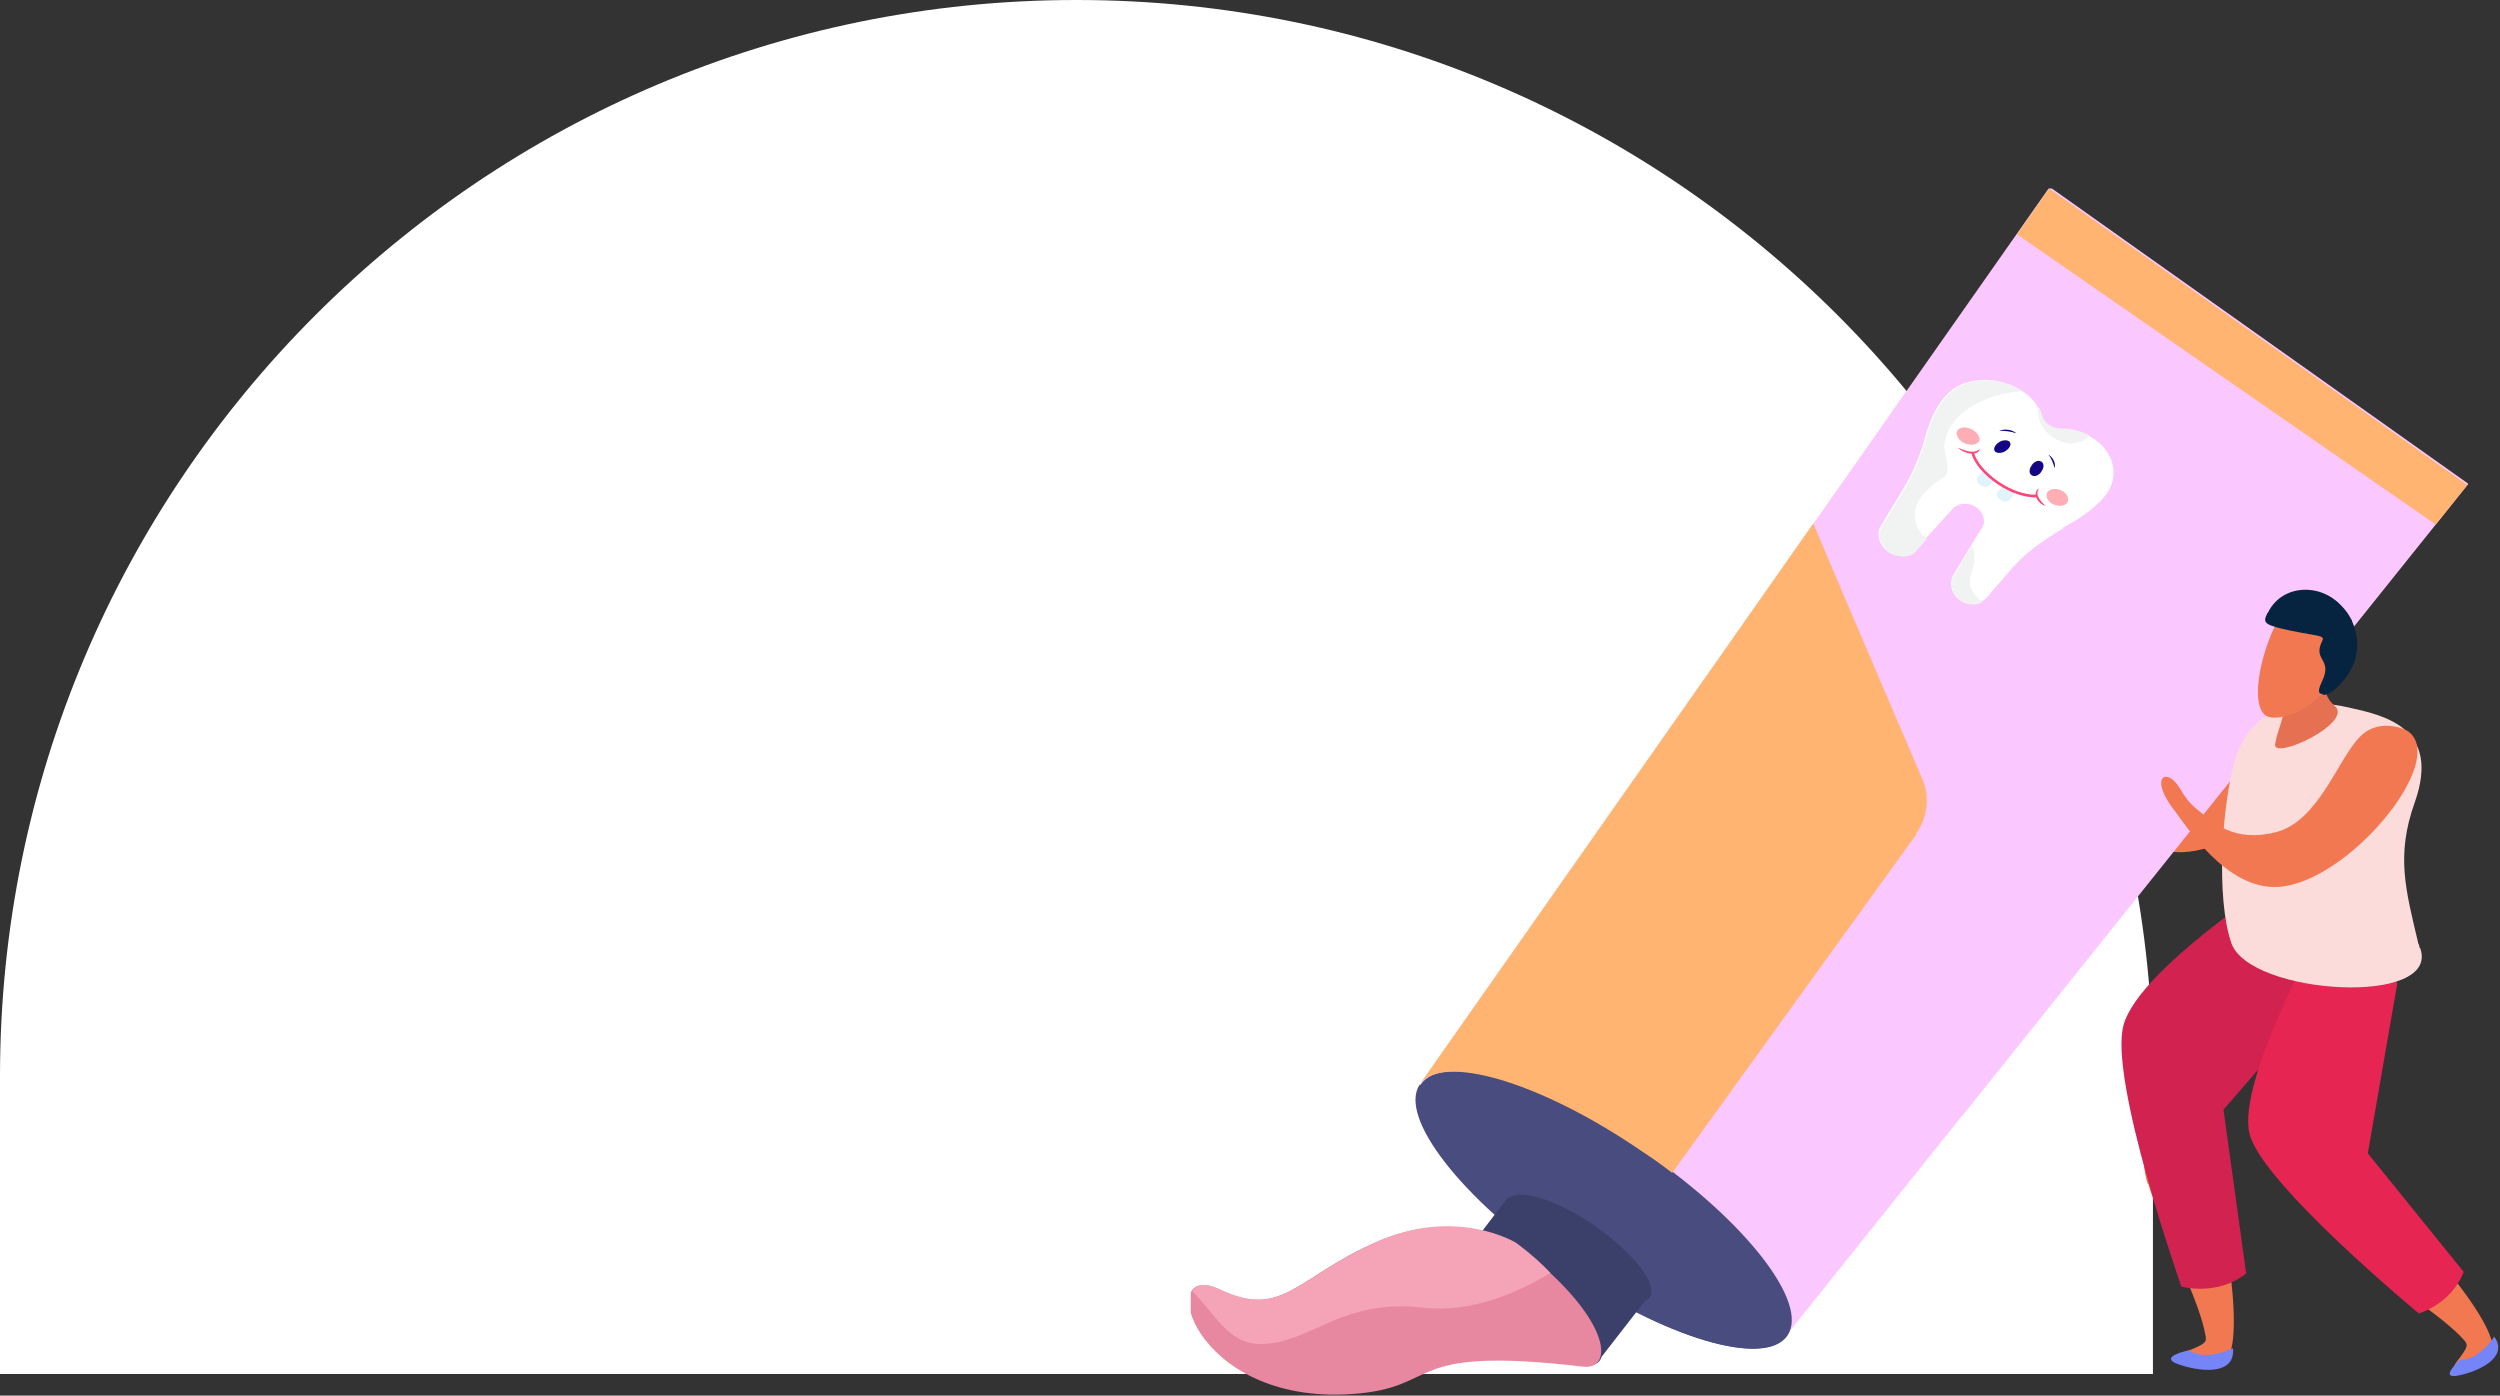<?xml version="1.0" encoding="UTF-8"?>
<svg xmlns="http://www.w3.org/2000/svg" xmlns:xlink="http://www.w3.org/1999/xlink" version="1.1" viewBox="0 0 474.7 265">
  <rect x="0" y="0" width="474.7" height="265" fill="#333333" stroke="none"/>
  <defs>
    <style>
      .cls-1, .cls-2 {
        fill: none;
      }

      .cls-3 {
        fill: #494c7f;
      }

      .cls-4 {
        fill: #062440;
      }

      .cls-5 {
        fill: #e62552;
      }

      .cls-6 {
        fill: #7585f8;
      }

      .cls-7 {
        fill: #130584;
      }

      .cls-8 {
        fill: #fcdcda;
      }

      .cls-9 {
        fill: #fbc7ff;
      }

      .cls-10 {
        fill: #f27851;
      }

      .cls-11 {
        fill: #3b406b;
      }

      .cls-12 {
        fill: #e67052;
      }

      .cls-13 {
        fill: #ffb471;
      }

      .cls-14 {
        fill: #e887a0;
      }

      .cls-15 {
        fill: #d12250;
      }

      .cls-16 {
        fill: #fff;
      }

      .cls-17 {
        fill: #e1f3fb;
      }

      .cls-18 {
        fill: #f1f3f2;
      }

      .cls-19 {
        fill: #ff4577;
      }

      .cls-2 {
        stroke: #ff4577;
        stroke-linecap: round;
        stroke-linejoin: round;
        stroke-width: .5px;
      }

      .cls-20 {
        fill: #f5a4b7;
      }

      .cls-21 {
        clip-path: url(#clippath);
      }

      .cls-22 {
        fill: #ffaeb6;
      }
    </style>
    <clipPath id="clippath">
      <rect class="cls-1" x="226.1" y="35.8" width="248.6" height="229.2"/>
    </clipPath>
  </defs>
  <!-- Generator: Adobe Illustrator 28.6.0, SVG Export Plug-In . SVG Version: 1.2.0 Build 709)  -->
  <g>
    <g id="Ebene_1">
      <g id="Ebene_1-2" data-name="Ebene_1">
        <g>
          <path class="cls-16" d="M0,204.4C0,91.5,91.5,0,204.4,0s204.4,91.5,204.4,204.4v56.5H0v-56.5Z"/>
          <g class="cls-21">
            <g>
              <path class="cls-10" d="M441.3,135.8c-1.2-1.1-5.5-3-9.1-.3-4.8,3.7-9.9,14.9-18.2,16-8.3,1-11.7-3.5-14.3-6.2-2.7-2.8-2.4-5.1-4.2-6.5-1.7-1.4-3.3.7,0,6.1,1.6,2.6,7.6,16.3,17.7,16.9,13.2.8,35-19.5,28.2-26h0Z"/>
              <path class="cls-9" d="M468.5,92.1l-55.5,69.3-40.1,50.1-.7.8-33.6,42-48.9-34.4-20-14.1,57.7-82.2,7.5-10.7,9.6-13.7,44.7-63.7,79.4,56.3v.3Z"/>
              <path class="cls-3" d="M312.2,218.6c19.2,13.2,31.4,28.8,27.2,35s-23.2.5-42.4-12.7c-19.2-13.2-31.4-28.8-27.2-35,4.2-6.2,23.2-.5,42.4,12.7h0Z"/>
              <path class="cls-3" d="M339.2,253.6c-4.2,6.1-23.2.5-42.4-12.7-19.2-13.2-31.4-28.8-27.2-35l20,14.1,27.9,2.7c15.9,12.2,25.4,25.4,21.7,31h0Z"/>
              <path class="cls-11" d="M302.7,232.7c7.4,5.1,12.2,11.2,10.6,13.6s-9,.2-16.5-4.9c-7.4-5.1-12.2-11.2-10.5-13.6,1.6-2.4,9-.2,16.5,4.9h-.1Z"/>
              <path class="cls-11" d="M286.3,227.3l27,18.5-10.1,13-26.4-19,9.5-12.4h0Z"/>
              <path class="cls-11" d="M293.2,244.7c7.5,5.1,12.2,11.2,10.6,13.6s-9,.2-16.4-4.9c-7.5-5.1-12.2-11.2-10.6-13.6s9-.2,16.4,4.9Z"/>
              <path class="cls-13" d="M389.1,35.8l79.4,56.3-6,7.5-79.5-55.1,6-8.6h0Z"/>
              <path class="cls-14" d="M287.7,236.1s-11.1-6.9-26.3-.3c-15.2,6.6-17.8,14.8-30,9-12.1-5.8-5.2,22,25.3,19.9,17.4-1.2,9.1-9.3,43.9-5.2,6.1.7,5.4-9.6-13-23.4h.1Z"/>
              <path class="cls-20" d="M261.6,235.8c-15.2,6.6-17.8,14.8-30,9-2.7-1.3-4.4-.9-5.2.4,4.3,4.2,6.8,10,12.9,10,9.6,0,15.2-8.7,30.9-6.9,9.2,1.1,18.3-3,24.2-6.6-1.7-1.8-3.8-3.7-6.5-5.7,0,0-11.1-6.9-26.3-.3h0Z"/>
              <path class="cls-10" d="M407.9,224.8c3.1,9.7,9.8,22.1,10.9,28.9.2,1.1,0,1.5-3.4,2.8-3.4,1.2,0,3.1,6,2.6s.9-29.2-2.9-42.6c-3.3-11.7-14.3-3-10.7,8.3h.1Z"/>
              <path class="cls-6" d="M424,256s-5.1,2.6-8.4.4c0,0-5.9,1.2-2.1,2.6,3.8,1.4,11,2.4,10.5-3Z"/>
              <path class="cls-15" d="M438.1,163.4s-31.8,19.7-34.9,31.3c-2.8,10.4,11,49.6,11,49.6,0,0,6.8,1.9,12.3-2.5l-4.3-31.1,23.2-26.8-7.2-20.4h0Z"/>
              <path class="cls-10" d="M445.7,237c7.1,6.2,18.2,12.8,22.3,17.6.6.8.7,1.1-1.4,3.8-2.1,2.6,1.5,2.4,6-.8,4.5-3.2-13.1-23.5-22.5-32.2-8.1-7.7-12.7,4.5-4.5,11.7h.1Z"/>
              <path class="cls-6" d="M473.6,253.8s-2.8,4.5-6.5,4.4c0,0-4.1,3.7-.4,3,3.7-.7,9.8-3.4,6.9-7.4h0Z"/>
              <path class="cls-5" d="M443.4,171.6s-19.2,33.3-16.2,43.9c2.7,9.6,32.1,33.9,32.1,33.9,0,0,6.2-1.8,8.5-7.9l-18.2-22.5,5.6-32.3-11.9-15.1h.1Z"/>
              <path class="cls-8" d="M459.4,180c0-.3,0-.5-.2-.8-2.4-10.2-4.3-16.7-.7-26.8,5.1-14.4-6-16.6-12.7-18.1s-17.9-1.8-21.4,10c-2.5,8.5-3.7,26.1-.7,34.8,3.5,9.9,40.1,12.1,35.8.8h0Z"/>
              <path class="cls-12" d="M442.4,125.6s-2.8,5.3.9,8.4c3.8,3.2-11.8,10.5-11.3,7.3.7-4.1,2.9-6.4,1.1-11.2l9.3-4.5h0Z"/>
              <path class="cls-10" d="M434.6,115c-3.6,3.1-8.1,17.4-4.6,20.7,1.5,1.5,8.1.2,12.6-5.9,1.8-2.5,4.1-7.3,1.7-12.3-1.1-2.3-5.6-6.1-9.8-2.4h0Z"/>
              <path class="cls-4" d="M430.5,116.5c-.9,1.8-.6,2.2,4.7,3.3,5.4,1.1,6.3.8,5.7,2-1.8,3.7,2.1,3.2,0,7.6-2.2,4.4,2.5,1.9,4.7-1.7.4-.7,2.9-4.3.5-10.1-2.7-6.8-12.4-7.7-15.5-1.2h-.1Z"/>
              <path class="cls-4" d="M446.5,117.7c2.5,5.4,0,9.3-.5,10.1-1.6,2.7-4.6,4.9-5.1,3.9-.6-1.2,2.9-1.5,2.1-4.7-.8-3.2,1.3-3.8,1-6.6-.4-2.8-2.5-2.4-8.5-3.6-2.5-.5-2.9-1.5-2.6-2.5,4.1-3.7,11.1-2,13.7,3.6h0v-.2Z"/>
              <path class="cls-10" d="M457.3,138.9c-1.3-.9-5.9-2.3-9.1.9-4.3,4.3-7.9,16.1-16,18.2-8.1,2.1-12-1.9-15-4.3-3-2.4-3.1-4.7-5-5.9s-3.2,1.1.7,6.1c1.9,2.4,9.7,15.2,19.8,14.5,13.2-.9,32.2-23.9,24.6-29.5Z"/>
              <path class="cls-13" d="M363.9,158.4l-46.4,64.3c-1.8-1.4-3.6-2.7-5.6-4-19.2-13.2-38.2-18.9-42.4-12.7l57.7-82.2,7.5-10.7,9.6-13.7,6.5,15.3,14.2,33.2c1.5,3.4,1,7.4-1.2,10.4h0Z"/>
              <path class="cls-16" d="M391.9,100.3c-1,.5-1.9,1.1-2.8,1.7l-1.5,1c-1.9,1.3-3.7,2.9-5.2,4.5l-5.1,5.9c-.3.3-.6.6-1,.8-.4.3-.9.4-1.4.5-.9,0-1.8-.1-2.7-.7-1.6-1.1-2.2-3.2-1.3-4.8l3.4-5.7,2-3.2c.7-1,.5-2.4-.4-3.4-.2-.2-.4-.4-.7-.6-.3-.2-.5-.3-.8-.4-1.3-.5-2.8-.2-3.6.7l-5.1,5.6-1.9,2.2c-.6.7-1.4,1.1-2.4,1.2-.9,0-1.9-.2-2.7-.7-1.8-1.2-2.5-3.4-1.6-5l4-6.6c1.2-1.9,2.2-3.9,3-6l.6-1.6c.4-.9.6-1.9.9-2.9,1.1-3.9,2.6-6.5,4.4-8.2,3.5-3.3,9.7-3.1,13.9-.4,1.3.8,2.4,1.9,3.1,3.2.2.4.4.7.5,1.1,0,.2.2.4.2.6.4,1.4,1.9,2.4,3.6,2.4h.8c1.7.1,3.3.6,4.6,1.3,4.6,2.4,6.2,7.7,2.8,11.6-1.6,1.9-4.1,3.9-8,5.9h.4Z"/>
              <path class="cls-18" d="M365.9,102.3l-1.9,2.2c-.6.7-1.4,1.1-2.4,1.2-.9,0-1.9-.2-2.7-.7-1.8-1.2-2.5-3.4-1.6-5l4-6.6c1.2-1.9,2.2-3.9,3-6l.6-1.6c.4-.9.6-1.9.9-2.9,1.1-3.9,2.6-6.5,4.4-8.2,3.5-3.3,9.7-3.1,13.9-.4-4.6.2-9.1,1.9-11.9,4.5-1.6,1.5-2.7,3.3-3,5.5-.2,1.7,1.5,5.1,0,6.2-3.1,2.1-6.7,4.9-5.3,9.1.3,1,1.1,2.1,2.1,2.9v-.2Z"/>
              <path class="cls-7" d="M381,85.5c-.7.6-1.7.6-2.1.3-.5-.4-.2-1.2.5-1.7.7-.6,1.7-.6,2.1-.3.5.4.2,1.2-.5,1.7Z"/>
              <path class="cls-7" d="M382.9,82.3c-1.1-.4-2.1-.5-3.3-.5,1-.4,2.4-.3,3.3.5Z"/>
              <path class="cls-7" d="M385.7,88.5c-.5.7-.4,1.6.2,1.8.5.3,1.4-.1,1.8-.9.5-.7.4-1.6-.2-1.8-.5-.3-1.4.1-1.8.9h0Z"/>
              <path class="cls-7" d="M388.9,86.3c1,.6,1.5,1.7,1.2,2.6-.2-.9-.5-1.8-1.2-2.6Z"/>
              <path class="cls-18" d="M393.9,84.2c-2.8.2-5.4-1.6-6.4-3.7-.4-.8-.7-2.2-.4-3.2.2.4.4.7.5,1.1,0,.2.2.4.2.6.4,1.4,1.9,2.4,3.6,2.4h.8c1.7.1,3.3.6,4.6,1.3-.6.8-1.7,1.3-3,1.4h.1Z"/>
              <path class="cls-18" d="M376.4,114.3c-.4.3-.9.4-1.4.5-.9,0-1.8-.1-2.7-.7-1.6-1.1-2.2-3.2-1.3-4.8l3.4-5.7c.4.7.5,1.4.5,2.3,0,2.5-1.9,4.4,0,6.9.5.6,1,1.1,1.6,1.6h0Z"/>
              <path class="cls-22" d="M392.4,95.6c-.6.6-1.8.6-2.8,0s-1.3-1.7-.7-2.3,1.8-.6,2.8,0,1.3,1.7.7,2.3Z"/>
              <path class="cls-22" d="M375.6,84c-.5.6-1.8.6-2.9,0-1.1-.7-1.5-1.8-.9-2.4.5-.6,1.9-.6,2.9.1,1.1.7,1.5,1.8.9,2.4h0Z"/>
              <path class="cls-17" d="M376.7,89.2l-1.1,1.3c-.4.5-.2,1.2.3,1.5l.3.2c.6.4,1.4.3,1.7-.2l.9-1s-1.9-1.6-2.1-1.9h0Z"/>
              <path class="cls-17" d="M380.3,92.3l-.9,1c-.4.5-.3,1.1.3,1.5l.3.2c.5.4,1.3.3,1.7-.2l1.1-1.3s-2.1-.8-2.5-1.3h0Z"/>
              <path class="cls-19" d="M376,85.2c-.5,1.6-3.2.9-4.2-.2,1.4.6,3,1.3,4.2.2Z"/>
              <path class="cls-19" d="M387.2,92.7c-.9,1.3.2,2.3,1.2,3.4-1.5-.5-2.7-2.5-1.2-3.4Z"/>
              <path class="cls-2" d="M374.6,86.1c.5,1.8,2.3,3.9,4.8,5.6,2.5,1.7,5.1,2.5,7.1,2.5"/>
            </g>
          </g>
        </g>
      </g>
    </g>
  </g>
</svg>